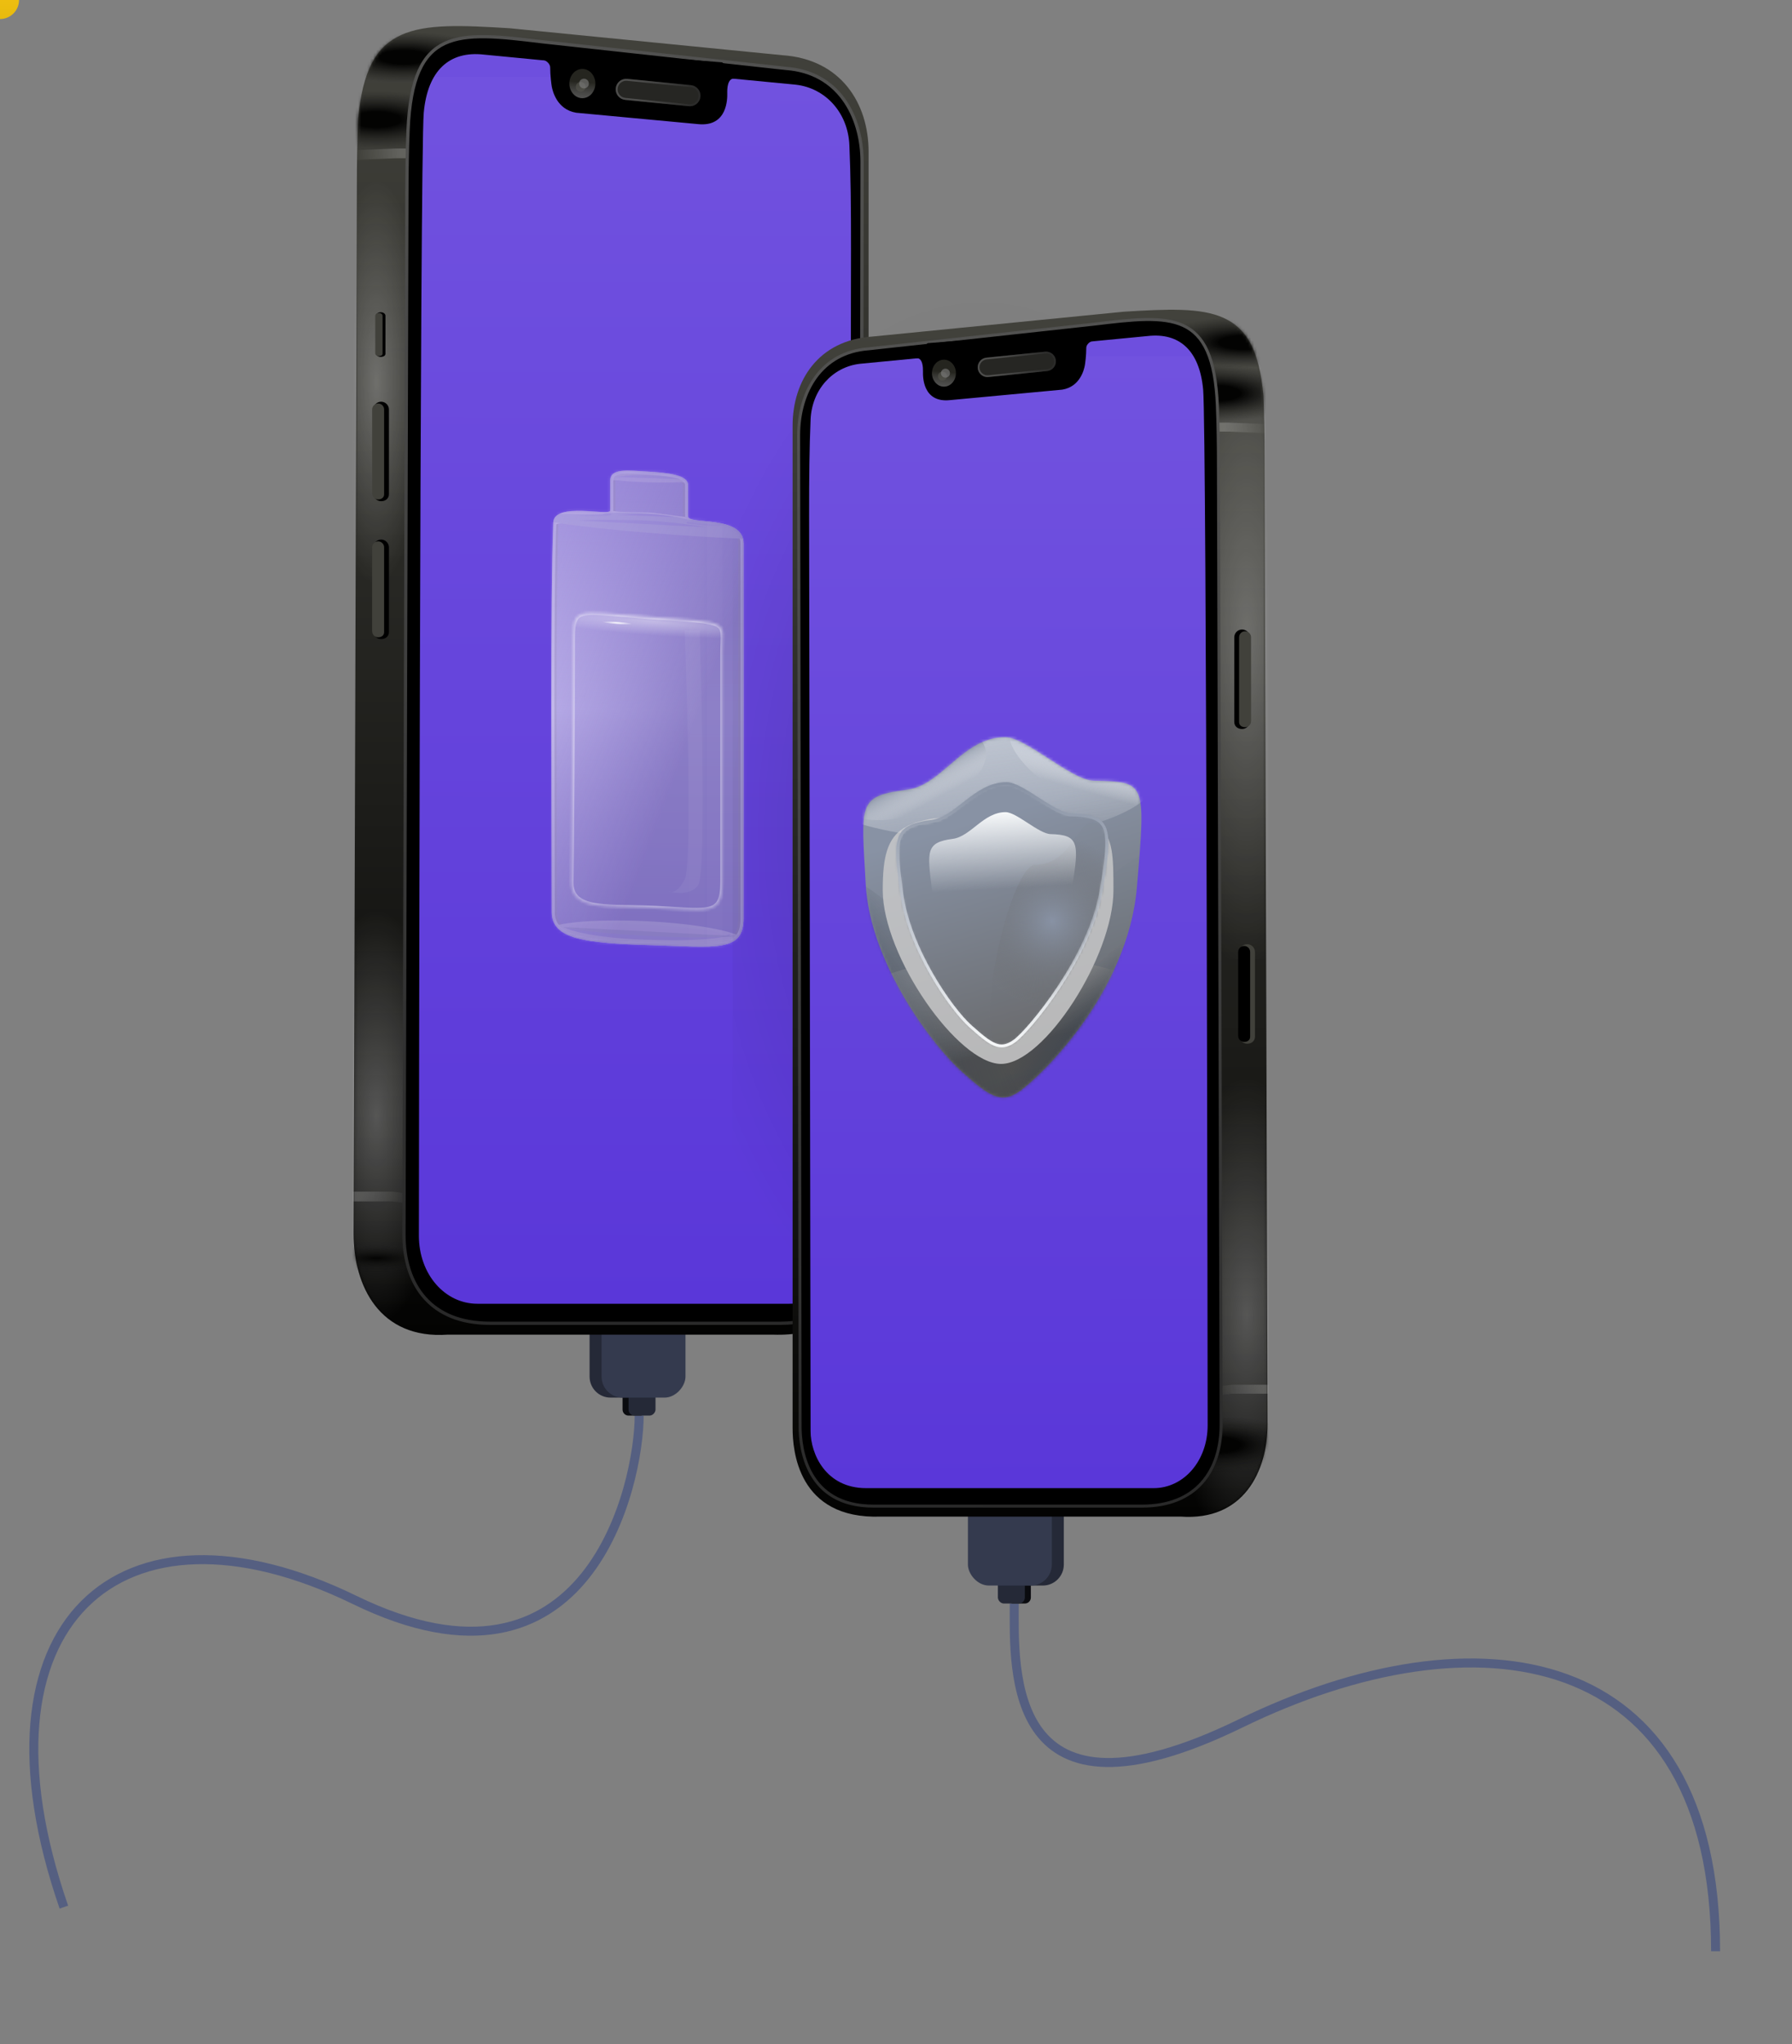 <svg id="eWQrxhjAE6Z1" xmlns="http://www.w3.org/2000/svg" xmlns:xlink="http://www.w3.org/1999/xlink" viewBox="0 0 598 682" shape-rendering="geometricPrecision" text-rendering="geometricPrecision"><rect x="0" y="0" width="598" height="682" fill="#808080" stroke="none"/><style><![CDATA[#eWQrxhjAE6Z6_to {animation: eWQrxhjAE6Z6_to__to 9000ms linear infinite normal forwards}@keyframes eWQrxhjAE6Z6_to__to { 0% {offset-distance: 0%} 7% {offset-distance: 12.65%} 33.444% {offset-distance: 60.146%} 52% {offset-distance: 93.559%} 55.556% {offset-distance: 100%} 100% {offset-distance: 100%}} #eWQrxhjAE6Z77 {animation: eWQrxhjAE6Z77_c_o 9000ms linear infinite normal forwards}@keyframes eWQrxhjAE6Z77_c_o { 0% {opacity: 1} 11.111% {opacity: 1} 27.778% {opacity: 0} 100% {opacity: 0}} #eWQrxhjAE6Z78 {animation: eWQrxhjAE6Z78_c_o 9000ms linear infinite normal forwards}@keyframes eWQrxhjAE6Z78_c_o { 0% {opacity: 1} 16.667% {opacity: 0} 100% {opacity: 0}} #eWQrxhjAE6Z80 {animation: eWQrxhjAE6Z80__m 9000ms linear infinite normal forwards}@keyframes eWQrxhjAE6Z80__m { 0% {d: path('M-1.334,64.43L58.466,64.43L59.8,68.2L0,68.2L-1.334,64.43Z')} 55.556% {d: path('M-1.334,-11.486L58.466,-11.486L59.8,68.2L0,68.2L-1.334,-11.486Z')} 100% {d: path('M-1.334,-11.486L58.466,-11.486L59.8,68.2L0,68.2L-1.334,-11.486Z')}} #eWQrxhjAE6Z81 {animation: eWQrxhjAE6Z81__m 9000ms linear infinite normal forwards}@keyframes eWQrxhjAE6Z81__m { 0% {d: path('M-1.334,64.43L58.466,64.43L59.8,68.2L0,68.2L-1.334,64.43Z')} 55.556% {d: path('M-1.334,-11.486L58.466,-11.486L59.8,68.2L0,68.2L-1.334,-11.486Z')} 100% {d: path('M-1.334,-11.486L58.466,-11.486L59.8,68.2L0,68.2L-1.334,-11.486Z')}} #eWQrxhjAE6Z106_to {animation: eWQrxhjAE6Z106_to__to 9000ms linear infinite normal forwards}@keyframes eWQrxhjAE6Z106_to__to { 0% {offset-distance: 0%} 44.444% {offset-distance: 0%} 49.222% {offset-distance: 8.612%} 79.889% {offset-distance: 63.77%} 95.778% {offset-distance: 92.422%} 100% {offset-distance: 100%}} #eWQrxhjAE6Z142-fill-0 {animation: eWQrxhjAE6Z142-fill-0__c 9000ms linear infinite normal forwards}@keyframes eWQrxhjAE6Z142-fill-0__c { 0% {stop-color: #8892a4} 44.444% {stop-color: #8892a4} 100% {stop-color: #fbc75b}} #eWQrxhjAE6Z142-fill-1 {animation: eWQrxhjAE6Z142-fill-1__c 9000ms linear infinite normal forwards}@keyframes eWQrxhjAE6Z142-fill-1__c { 0% {stop-color: #646464} 44.444% {stop-color: #646464} 100% {stop-color: #d8801a}} #eWQrxhjAE6Z146-fill-0 {animation: eWQrxhjAE6Z146-fill-0__c 9000ms linear infinite normal forwards}@keyframes eWQrxhjAE6Z146-fill-0__c { 0% {stop-color: #494949} 44.444% {stop-color: #494949} 100% {stop-color: #e58e23}} #eWQrxhjAE6Z146-fill-1 {animation: eWQrxhjAE6Z146-fill-1__c 9000ms linear infinite normal forwards}@keyframes eWQrxhjAE6Z146-fill-1__c { 0% {stop-color: rgba(255,255,255,0)} 44.444% {stop-color: rgba(255,255,255,0)} 100% {stop-color: rgba(255,255,255,0)}} #eWQrxhjAE6Z147-fill-0 {animation: eWQrxhjAE6Z147-fill-0__c 9000ms linear infinite normal forwards}@keyframes eWQrxhjAE6Z147-fill-0__c { 0% {stop-color: #2c3847} 44.444% {stop-color: #2c3847} 100% {stop-color: #c16415}} #eWQrxhjAE6Z147-fill-1 {animation: eWQrxhjAE6Z147-fill-1__c 9000ms linear infinite normal forwards}@keyframes eWQrxhjAE6Z147-fill-1__c { 0% {stop-color: rgba(44,56,71,0.03)} 44.444% {stop-color: rgba(44,56,71,0.03)} 100% {stop-color: rgba(199,110,26,0.03)}} #eWQrxhjAE6Z148-fill-0 {animation: eWQrxhjAE6Z148-fill-0__c 9000ms linear infinite normal forwards}@keyframes eWQrxhjAE6Z148-fill-0__c { 0% {stop-color: #2c3847} 44.444% {stop-color: #2c3847} 100% {stop-color: #cf803d}} #eWQrxhjAE6Z148-fill-1 {animation: eWQrxhjAE6Z148-fill-1__c 9000ms linear infinite normal forwards}@keyframes eWQrxhjAE6Z148-fill-1__c { 0% {stop-color: rgba(44,56,71,0.03)} 44.444% {stop-color: rgba(44,56,71,0.03)} 100% {stop-color: rgba(199,110,26,0.03)}} #eWQrxhjAE6Z149 {animation: eWQrxhjAE6Z149_f_p 9000ms linear infinite normal forwards}@keyframes eWQrxhjAE6Z149_f_p { 0% {fill: #ccc} 44.444% {fill: #ccc} 100% {fill: #fcc23a}} #eWQrxhjAE6Z151-fill-0 {animation: eWQrxhjAE6Z151-fill-0__c 9000ms linear infinite normal forwards}@keyframes eWQrxhjAE6Z151-fill-0__c { 0% {stop-color: #d2d8e3} 44.444% {stop-color: #d2d8e3} 100% {stop-color: #ffffd8}} #eWQrxhjAE6Z151-fill-1 {animation: eWQrxhjAE6Z151-fill-1__c 9000ms linear infinite normal forwards}@keyframes eWQrxhjAE6Z151-fill-1__c { 0% {stop-color: rgba(255,255,255,0)} 44.444% {stop-color: rgba(255,255,255,0)} 100% {stop-color: rgba(255,255,255,0)}} #eWQrxhjAE6Z152-fill-0 {animation: eWQrxhjAE6Z152-fill-0__c 9000ms linear infinite normal forwards}@keyframes eWQrxhjAE6Z152-fill-0__c { 0% {stop-color: #8892a4} 44.444% {stop-color: #8892a4} 100% {stop-color: #fff9ab}} #eWQrxhjAE6Z152-fill-1 {animation: eWQrxhjAE6Z152-fill-1__c 9000ms linear infinite normal forwards}@keyframes eWQrxhjAE6Z152-fill-1__c { 0% {stop-color: rgba(255,255,255,0)} 44.444% {stop-color: rgba(255,255,255,0)} 100% {stop-color: rgba(255,255,255,0)}} #eWQrxhjAE6Z153-fill-0 {animation: eWQrxhjAE6Z153-fill-0__c 9000ms linear infinite normal forwards}@keyframes eWQrxhjAE6Z153-fill-0__c { 0% {stop-color: #d2d8e3} 44.444% {stop-color: #d2d8e3} 100% {stop-color: #fdeeaa}} #eWQrxhjAE6Z153-fill-1 {animation: eWQrxhjAE6Z153-fill-1__c 9000ms linear infinite normal forwards}@keyframes eWQrxhjAE6Z153-fill-1__c { 0% {stop-color: rgba(255,255,255,0)} 44.444% {stop-color: rgba(255,255,255,0)} 100% {stop-color: rgba(255,255,255,0)}} #eWQrxhjAE6Z156-stroke-0 {animation: eWQrxhjAE6Z156-stroke-0__c 9000ms linear infinite normal forwards}@keyframes eWQrxhjAE6Z156-stroke-0__c { 0% {stop-color: #8892a4} 44.444% {stop-color: #8892a4} 100% {stop-color: #f7be4f}} #eWQrxhjAE6Z156-stroke-1 {animation: eWQrxhjAE6Z156-stroke-1__c 9000ms linear infinite normal forwards}@keyframes eWQrxhjAE6Z156-stroke-1__c { 0% {stop-color: #f6f8f9} 44.444% {stop-color: #f6f8f9} 100% {stop-color: #f8cc5d}} #eWQrxhjAE6Z159-fill {animation: eWQrxhjAE6Z159-fill__t 9000ms linear infinite normal forwards}@keyframes eWQrxhjAE6Z159-fill__t { 0% {transform: matrix(-20.007,53.677,-53.677,-20.007,351,307.343)} 44.444% {transform: matrix(-20.007,53.677,-53.677,-20.007,351,307.343)} 100% {transform: matrix(-18.708,50.191,-50.191,-18.708,351,307.343)}} #eWQrxhjAE6Z159-fill-0 {animation: eWQrxhjAE6Z159-fill-0__c 9000ms linear infinite normal forwards}@keyframes eWQrxhjAE6Z159-fill-0__c { 0% {stop-color: #8892a4} 44.444% {stop-color: #8892a4} 100% {stop-color: #efa42c}} #eWQrxhjAE6Z159-fill-1 {animation: eWQrxhjAE6Z159-fill-1__c 9000ms linear infinite normal forwards}@keyframes eWQrxhjAE6Z159-fill-1__c { 0% {stop-color: rgba(103,103,103,0.03)} 44.444% {stop-color: rgba(103,103,103,0.03)} 100% {stop-color: rgba(239,164,44,0.03)}} #eWQrxhjAE6Z160-fill-0 {animation: eWQrxhjAE6Z160-fill-0__c 9000ms linear infinite normal forwards}@keyframes eWQrxhjAE6Z160-fill-0__c { 0% {stop-color: #f6f8f9} 44.444% {stop-color: #f6f8f9} 100% {stop-color: #ffe385}} #eWQrxhjAE6Z160-fill-1 {animation: eWQrxhjAE6Z160-fill-1__c 9000ms linear infinite normal forwards}@keyframes eWQrxhjAE6Z160-fill-1__c { 0% {stop-color: rgba(246,248,249,0)} 44.444% {stop-color: rgba(246,248,249,0)} 100% {stop-color: rgba(255,227,127,0.01)}}]]></style><defs><linearGradient id="eWQrxhjAE6Z12-fill" x1="203.927" y1="8.703" x2="203.927" y2="445.392" spreadMethod="pad" gradientUnits="userSpaceOnUse" gradientTransform="translate(0 0)"><stop id="eWQrxhjAE6Z12-fill-0" offset="0%" stop-color="#42423c"/><stop id="eWQrxhjAE6Z12-fill-1" offset="100%" stop-color="#030302"/></linearGradient><radialGradient id="eWQrxhjAE6Z16-fill" cx="0" cy="0" r="0.536" spreadMethod="pad" gradientUnits="userSpaceOnUse" gradientTransform="matrix(0 128.483 -43.912 0 29.275 85.656)"><stop id="eWQrxhjAE6Z16-fill-0" offset="0%" stop-color="#fff"/><stop id="eWQrxhjAE6Z16-fill-1" offset="100%" stop-color="rgba(255,255,255,0)"/></radialGradient><linearGradient id="eWQrxhjAE6Z18-fill" x1="117.869" y1="399.75" x2="135.944" y2="401.186" spreadMethod="pad" gradientUnits="userSpaceOnUse" gradientTransform="translate(0 0)"><stop id="eWQrxhjAE6Z18-fill-0" offset="0%" stop-color="#fff"/><stop id="eWQrxhjAE6Z18-fill-1" offset="100%" stop-color="rgba(255,255,255,0.06)"/></linearGradient><linearGradient id="eWQrxhjAE6Z20-fill" x1="133.722" y1="51.707" x2="118" y2="52.791" spreadMethod="pad" gradientUnits="userSpaceOnUse" gradientTransform="translate(0 0)"><stop id="eWQrxhjAE6Z20-fill-0" offset="0%" stop-color="#fff"/><stop id="eWQrxhjAE6Z20-fill-1" offset="100%" stop-color="rgba(255,255,255,0.06)"/></linearGradient><radialGradient id="eWQrxhjAE6Z21-fill" cx="0" cy="0" r="0.387" spreadMethod="pad" gradientUnits="userSpaceOnUse" gradientTransform="matrix(0 174.022 -43.912 0 29.275 116.014)"><stop id="eWQrxhjAE6Z21-fill-0" offset="0%" stop-color="#fff"/><stop id="eWQrxhjAE6Z21-fill-1" offset="100%" stop-color="rgba(255,255,255,0)"/></radialGradient><radialGradient id="eWQrxhjAE6Z22-fill" cx="0" cy="0" r="0.514" spreadMethod="pad" gradientUnits="objectBoundingBox" gradientTransform="translate(0.5 0.5)"><stop id="eWQrxhjAE6Z22-fill-0" offset="27%" stop-color="#030302"/><stop id="eWQrxhjAE6Z22-fill-1" offset="100%" stop-color="rgba(28,28,27,0)"/></radialGradient><radialGradient id="eWQrxhjAE6Z23-fill" cx="0" cy="0" r="0.514" spreadMethod="pad" gradientUnits="objectBoundingBox" gradientTransform="translate(0.5 0.5)"><stop id="eWQrxhjAE6Z23-fill-0" offset="27%" stop-color="#030302"/><stop id="eWQrxhjAE6Z23-fill-1" offset="100%" stop-color="rgba(28,28,27,0)"/></radialGradient><radialGradient id="eWQrxhjAE6Z24-fill" cx="0" cy="0" r="0.389" spreadMethod="pad" gradientUnits="objectBoundingBox" gradientTransform="translate(0.5 0.5)"><stop id="eWQrxhjAE6Z24-fill-0" offset="0%" stop-color="#030302"/><stop id="eWQrxhjAE6Z24-fill-1" offset="100%" stop-color="rgba(28,28,27,0)"/></radialGradient><linearGradient id="eWQrxhjAE6Z26-fill" x1="203.927" y1="8.703" x2="203.927" y2="445.392" spreadMethod="pad" gradientUnits="userSpaceOnUse" gradientTransform="translate(0 0)"><stop id="eWQrxhjAE6Z26-fill-0" offset="0%" stop-color="#42423c"/><stop id="eWQrxhjAE6Z26-fill-1" offset="100%" stop-color="#030302"/></linearGradient><linearGradient id="eWQrxhjAE6Z27-stroke" x1="212.33" y1="47.912" x2="174.923" y2="442.036" spreadMethod="pad" gradientUnits="userSpaceOnUse" gradientTransform="translate(0 0)"><stop id="eWQrxhjAE6Z27-stroke-0" offset="0%" stop-color="#515150"/><stop id="eWQrxhjAE6Z27-stroke-1" offset="100%" stop-color="#292929"/></linearGradient><linearGradient id="eWQrxhjAE6Z28-fill" x1="212.33" y1="25.685" x2="211.787" y2="434.988" spreadMethod="pad" gradientUnits="userSpaceOnUse" gradientTransform="translate(0 0)"><stop id="eWQrxhjAE6Z28-fill-0" offset="0%" stop-color="#6e4fde"/><stop id="eWQrxhjAE6Z28-fill-1" offset="0.01%" stop-color="#7152df"/><stop id="eWQrxhjAE6Z28-fill-2" offset="100%" stop-color="#5a37d9"/></linearGradient><linearGradient id="eWQrxhjAE6Z32-stroke" x1="213.148" y1="28.739" x2="231.64" y2="31.273" spreadMethod="pad" gradientUnits="userSpaceOnUse" gradientTransform="translate(0 0)"><stop id="eWQrxhjAE6Z32-stroke-0" offset="0%" stop-color="#686868"/><stop id="eWQrxhjAE6Z32-stroke-1" offset="100%" stop-color="#2f2f2f"/></linearGradient><linearGradient id="eWQrxhjAE6Z34-fill" x1="0" y1="-0.542" x2="-0.542" y2="5.963" spreadMethod="pad" gradientUnits="userSpaceOnUse" gradientTransform="translate(0 0)"><stop id="eWQrxhjAE6Z34-fill-0" offset="0%" stop-color="#25251f"/><stop id="eWQrxhjAE6Z34-fill-1" offset="100%" stop-color="rgba(123,123,123,0.71)"/></linearGradient><linearGradient id="eWQrxhjAE6Z49-fill" x1="216" y1="149.835" x2="214" y2="323.835" spreadMethod="pad" gradientUnits="userSpaceOnUse" gradientTransform="translate(0 0)"><stop id="eWQrxhjAE6Z49-fill-0" offset="0%" stop-color="rgba(197,193,216,0.6)"/><stop id="eWQrxhjAE6Z49-fill-1" offset="49.988%" stop-color="#e3ddfc"/><stop id="eWQrxhjAE6Z49-fill-2" offset="100%" stop-color="rgba(197,193,216,0.6)"/></linearGradient><linearGradient id="eWQrxhjAE6Z50-fill" x1="165" y1="194" x2="239.5" y2="221.5" spreadMethod="pad" gradientUnits="userSpaceOnUse" gradientTransform="translate(0 0)"><stop id="eWQrxhjAE6Z50-fill-0" offset="0%" stop-color="rgba(153,134,225,0.41)"/><stop id="eWQrxhjAE6Z50-fill-1" offset="100%" stop-color="#7666b9"/></linearGradient><linearGradient id="eWQrxhjAE6Z66-fill" x1="202.008" y1="171.669" x2="189.53" y2="172.839" spreadMethod="pad" gradientUnits="userSpaceOnUse" gradientTransform="translate(0 0)"><stop id="eWQrxhjAE6Z66-fill-0" offset="0%" stop-color="#9a8bdd"/><stop id="eWQrxhjAE6Z66-fill-1" offset="100%" stop-color="rgba(154,139,221,0)"/></linearGradient><linearGradient id="eWQrxhjAE6Z67-fill" x1="231.045" y1="174.514" x2="243.419" y2="176.505" spreadMethod="pad" gradientUnits="userSpaceOnUse" gradientTransform="translate(0 0)"><stop id="eWQrxhjAE6Z67-fill-0" offset="0%" stop-color="#9a8bdd"/><stop id="eWQrxhjAE6Z67-fill-1" offset="100%" stop-color="rgba(154,139,221,0)"/></linearGradient><linearGradient id="eWQrxhjAE6Z76-fill" x1="0.52" y1="-0.021" x2="0.52" y2="0.98" spreadMethod="pad" gradientUnits="objectBoundingBox" gradientTransform="translate(0 0)"><stop id="eWQrxhjAE6Z76-fill-0" offset="0%" stop-color="#8cffa8"/><stop id="eWQrxhjAE6Z76-fill-1" offset="100%" stop-color="#2e7640"/></linearGradient><linearGradient id="eWQrxhjAE6Z77-fill" x1="0.52" y1="-0.021" x2="0.52" y2="0.98" spreadMethod="pad" gradientUnits="objectBoundingBox" gradientTransform="translate(0 0)"><stop id="eWQrxhjAE6Z77-fill-0" offset="0%" stop-color="#fdd772"/><stop id="eWQrxhjAE6Z77-fill-1" offset="100%" stop-color="#e1932b"/></linearGradient><linearGradient id="eWQrxhjAE6Z78-fill" x1="0.52" y1="-0.021" x2="0.52" y2="0.98" spreadMethod="pad" gradientUnits="objectBoundingBox" gradientTransform="translate(0 0)"><stop id="eWQrxhjAE6Z78-fill-0" offset="0%" stop-color="#ff8c8c"/><stop id="eWQrxhjAE6Z78-fill-1" offset="100%" stop-color="#762e2e"/></linearGradient><linearGradient id="eWQrxhjAE6Z80-fill" x1="0.522" y1="-0.001" x2="0.522" y2="0.997" spreadMethod="pad" gradientUnits="objectBoundingBox" gradientTransform="translate(0 0)"><stop id="eWQrxhjAE6Z80-fill-0" offset="0%" stop-color="#26d55c"/><stop id="eWQrxhjAE6Z80-fill-1" offset="100%" stop-color="#2e7640"/></linearGradient><radialGradient id="eWQrxhjAE6Z81-fill" cx="0" cy="0" r="1.178" spreadMethod="pad" gradientUnits="objectBoundingBox" gradientTransform="matrix(0.957 0.29 -0.764 2.523 0.539 -4.873)"><stop id="eWQrxhjAE6Z81-fill-0" offset="0%" stop-color="rgba(40,201,89,0)"/><stop id="eWQrxhjAE6Z81-fill-1" offset="100%" stop-color="#2e7f43"/></radialGradient><radialGradient id="eWQrxhjAE6Z85-stroke" cx="0" cy="0" r="0.5" spreadMethod="pad" gradientUnits="objectBoundingBox" gradientTransform="translate(0.5 0.5)"><stop id="eWQrxhjAE6Z85-stroke-0" offset="0%" stop-color="#fff"/><stop id="eWQrxhjAE6Z85-stroke-1" offset="100%" stop-color="rgba(255,255,255,0.46)"/></radialGradient><radialGradient id="eWQrxhjAE6Z86-fill" cx="0" cy="0" r="0.491" spreadMethod="pad" gradientUnits="objectBoundingBox" gradientTransform="translate(0.5 0.5)"><stop id="eWQrxhjAE6Z86-fill-0" offset="0%" stop-color="#fff"/><stop id="eWQrxhjAE6Z86-fill-1" offset="100%" stop-color="rgba(255,255,255,0)"/></radialGradient><radialGradient id="eWQrxhjAE6Z87-fill" cx="0" cy="0" r="0.5" spreadMethod="pad" gradientUnits="objectBoundingBox" gradientTransform="translate(0.5 0.5)"><stop id="eWQrxhjAE6Z87-fill-0" offset="0%" stop-color="#fff"/><stop id="eWQrxhjAE6Z87-fill-1" offset="100%" stop-color="rgba(255,255,255,0)"/></radialGradient><linearGradient id="eWQrxhjAE6Z90-fill" x1="215.94" y1="204.443" x2="215.94" y2="303.658" spreadMethod="pad" gradientUnits="userSpaceOnUse" gradientTransform="translate(0 0)"><stop id="eWQrxhjAE6Z90-fill-0" offset="0%" stop-color="#26d55c"/><stop id="eWQrxhjAE6Z90-fill-1" offset="100%" stop-color="#2e7640"/></linearGradient><radialGradient id="eWQrxhjAE6Z101-fill" cx="0" cy="0" r="177.659" spreadMethod="pad" gradientUnits="userSpaceOnUse" gradientTransform="matrix(-0.01 1 -0.581 -0.006 328.561 279.643)"><stop id="eWQrxhjAE6Z101-fill-0" offset="0%" stop-color="#362a65"/><stop id="eWQrxhjAE6Z101-fill-1" offset="46%" stop-color="#030302"/><stop id="eWQrxhjAE6Z101-fill-2" offset="100%" stop-color="rgba(3,3,2,0)"/></radialGradient><linearGradient id="eWQrxhjAE6Z106-fill" x1="0" y1="-18" x2="0" y2="18" spreadMethod="pad" gradientUnits="userSpaceOnUse" gradientTransform="translate(0 0)"><stop id="eWQrxhjAE6Z106-fill-0" offset="0%" stop-color="#f2c314"/><stop id="eWQrxhjAE6Z106-fill-1" offset="100%" stop-color="#e8ba0d"/></linearGradient><linearGradient id="eWQrxhjAE6Z112-fill" x1="343.75" y1="103.337" x2="343.75" y2="506.095" spreadMethod="pad" gradientUnits="userSpaceOnUse" gradientTransform="translate(0 0)"><stop id="eWQrxhjAE6Z112-fill-0" offset="0%" stop-color="#42423c"/><stop id="eWQrxhjAE6Z112-fill-1" offset="100%" stop-color="#030302"/></linearGradient><radialGradient id="eWQrxhjAE6Z115-fill" cx="0" cy="0" r="0.689" spreadMethod="pad" gradientUnits="userSpaceOnUse" gradientTransform="matrix(0 160.5 -40.5 0 27 107)"><stop id="eWQrxhjAE6Z115-fill-0" offset="0%" stop-color="#fff"/><stop id="eWQrxhjAE6Z115-fill-1" offset="100%" stop-color="rgba(255,255,255,0)"/></radialGradient><radialGradient id="eWQrxhjAE6Z116-fill" cx="0" cy="0" r="0.668" spreadMethod="pad" gradientUnits="userSpaceOnUse" gradientTransform="matrix(0 118.5 -40.5 0 27 79)"><stop id="eWQrxhjAE6Z116-fill-0" offset="0%" stop-color="#fff"/><stop id="eWQrxhjAE6Z116-fill-1" offset="100%" stop-color="rgba(255,255,255,0)"/></radialGradient><linearGradient id="eWQrxhjAE6Z118-fill" x1="423.121" y1="464" x2="406.45" y2="465.324" spreadMethod="pad" gradientUnits="userSpaceOnUse" gradientTransform="translate(0 0)"><stop id="eWQrxhjAE6Z118-fill-0" offset="0%" stop-color="#fff"/><stop id="eWQrxhjAE6Z118-fill-1" offset="100%" stop-color="rgba(255,255,255,0.06)"/></linearGradient><linearGradient id="eWQrxhjAE6Z120-fill" x1="408.5" y1="143" x2="423" y2="144" spreadMethod="pad" gradientUnits="userSpaceOnUse" gradientTransform="translate(0 0)"><stop id="eWQrxhjAE6Z120-fill-0" offset="0%" stop-color="#fff"/><stop id="eWQrxhjAE6Z120-fill-1" offset="100%" stop-color="rgba(255,255,255,0.06)"/></linearGradient><radialGradient id="eWQrxhjAE6Z121-fill" cx="0" cy="0" r="0.514" spreadMethod="pad" gradientUnits="objectBoundingBox" gradientTransform="translate(0.5 0.5)"><stop id="eWQrxhjAE6Z121-fill-0" offset="27%" stop-color="#030302"/><stop id="eWQrxhjAE6Z121-fill-1" offset="100%" stop-color="rgba(28,28,27,0)"/></radialGradient><radialGradient id="eWQrxhjAE6Z122-fill" cx="0" cy="0" r="0.514" spreadMethod="pad" gradientUnits="objectBoundingBox" gradientTransform="translate(0.5 0.5)"><stop id="eWQrxhjAE6Z122-fill-0" offset="27%" stop-color="#030302"/><stop id="eWQrxhjAE6Z122-fill-1" offset="100%" stop-color="rgba(28,28,27,0)"/></radialGradient><radialGradient id="eWQrxhjAE6Z123-fill" cx="0" cy="0" r="0.514" spreadMethod="pad" gradientUnits="objectBoundingBox" gradientTransform="translate(0.5 0.5)"><stop id="eWQrxhjAE6Z123-fill-0" offset="27%" stop-color="#030302"/><stop id="eWQrxhjAE6Z123-fill-1" offset="100%" stop-color="rgba(28,28,27,0)"/></radialGradient><linearGradient id="eWQrxhjAE6Z125-fill" x1="343.75" y1="103.337" x2="343.75" y2="506.095" spreadMethod="pad" gradientUnits="userSpaceOnUse" gradientTransform="translate(0 0)"><stop id="eWQrxhjAE6Z125-fill-0" offset="0%" stop-color="#42423c"/><stop id="eWQrxhjAE6Z125-fill-1" offset="100%" stop-color="#030302"/></linearGradient><linearGradient id="eWQrxhjAE6Z126-stroke" x1="336" y1="139.5" x2="370.5" y2="503" spreadMethod="pad" gradientUnits="userSpaceOnUse" gradientTransform="translate(0 0)"><stop id="eWQrxhjAE6Z126-stroke-0" offset="0%" stop-color="#515150"/><stop id="eWQrxhjAE6Z126-stroke-1" offset="100%" stop-color="#292929"/></linearGradient><linearGradient id="eWQrxhjAE6Z127-fill" x1="336" y1="119" x2="336.5" y2="496.5" spreadMethod="pad" gradientUnits="userSpaceOnUse" gradientTransform="translate(0 0)"><stop id="eWQrxhjAE6Z127-fill-0" offset="0%" stop-color="#6e4fde"/><stop id="eWQrxhjAE6Z127-fill-1" offset="0.01%" stop-color="#7152df"/><stop id="eWQrxhjAE6Z127-fill-2" offset="100%" stop-color="#5a37d9"/></linearGradient><linearGradient id="eWQrxhjAE6Z131-stroke" x1="333.082" y1="120.817" x2="350.262" y2="119.717" spreadMethod="pad" gradientUnits="userSpaceOnUse" gradientTransform="translate(0 0)"><stop id="eWQrxhjAE6Z131-stroke-0" offset="0%" stop-color="#686868"/><stop id="eWQrxhjAE6Z131-stroke-1" offset="100%" stop-color="#2f2f2f"/></linearGradient><linearGradient id="eWQrxhjAE6Z132-fill" x1="0" y1="-0.5" x2="-0.5" y2="5.5" spreadMethod="pad" gradientUnits="userSpaceOnUse" gradientTransform="translate(0 0)"><stop id="eWQrxhjAE6Z132-fill-0" offset="0%" stop-color="#25251f"/><stop id="eWQrxhjAE6Z132-fill-1" offset="100%" stop-color="rgba(123,123,123,0.71)"/></linearGradient><linearGradient id="eWQrxhjAE6Z142-fill" x1="0" y1="0" x2="1" y2="0" spreadMethod="pad" gradientUnits="userSpaceOnUse" gradientTransform="matrix(25.415 87.666 -87.666 25.415 309 278.5)"><stop id="eWQrxhjAE6Z142-fill-0" offset="0%" stop-color="#8892a4"/><stop id="eWQrxhjAE6Z142-fill-1" offset="100%" stop-color="#646464"/></linearGradient><linearGradient id="eWQrxhjAE6Z146-fill" x1="0" y1="0" x2="1" y2="0" spreadMethod="pad" gradientUnits="userSpaceOnUse" gradientTransform="matrix(-14.458 -53.011 53.011 -14.458 0 5.5)"><stop id="eWQrxhjAE6Z146-fill-0" offset="0%" stop-color="#494949"/><stop id="eWQrxhjAE6Z146-fill-1" offset="100%" stop-color="rgba(255,255,255,0)"/></linearGradient><radialGradient id="eWQrxhjAE6Z147-fill" cx="0" cy="0" r="0.5" spreadMethod="pad" gradientUnits="userSpaceOnUse" gradientTransform="matrix(7.942 -41.146 115.951 22.382 -0.72 21.579)"><stop id="eWQrxhjAE6Z147-fill-0" offset="0%" stop-color="#2c3847"/><stop id="eWQrxhjAE6Z147-fill-1" offset="100%" stop-color="rgba(44,56,71,0.03)"/></radialGradient><radialGradient id="eWQrxhjAE6Z148-fill" cx="0" cy="0" r="0.5" spreadMethod="pad" gradientUnits="userSpaceOnUse" gradientTransform="matrix(18.523 -83.691 235.844 52.198 54.245 34.579)"><stop id="eWQrxhjAE6Z148-fill-0" offset="0%" stop-color="#2c3847"/><stop id="eWQrxhjAE6Z148-fill-1" offset="100%" stop-color="rgba(44,56,71,0.03)"/></radialGradient><linearGradient id="eWQrxhjAE6Z151-fill" x1="0" y1="0" x2="1" y2="0" spreadMethod="pad" gradientUnits="userSpaceOnUse" gradientTransform="matrix(7.802 53.884 -53.884 7.802 0 -22)"><stop id="eWQrxhjAE6Z151-fill-0" offset="0%" stop-color="#d2d8e3"/><stop id="eWQrxhjAE6Z151-fill-1" offset="100%" stop-color="rgba(255,255,255,0)"/></linearGradient><linearGradient id="eWQrxhjAE6Z152-fill" x1="0" y1="0" x2="1" y2="0" spreadMethod="pad" gradientUnits="userSpaceOnUse" gradientTransform="matrix(1.438 10.941 -10.941 1.438 0.632 -0.192)"><stop id="eWQrxhjAE6Z152-fill-0" offset="0%" stop-color="#8892a4"/><stop id="eWQrxhjAE6Z152-fill-1" offset="100%" stop-color="rgba(255,255,255,0)"/></linearGradient><linearGradient id="eWQrxhjAE6Z153-fill" x1="0" y1="0" x2="1" y2="0" spreadMethod="pad" gradientUnits="userSpaceOnUse" gradientTransform="matrix(2.229 9.849 -9.849 2.229 9.205 -1.929)"><stop id="eWQrxhjAE6Z153-fill-0" offset="0%" stop-color="#d2d8e3"/><stop id="eWQrxhjAE6Z153-fill-1" offset="100%" stop-color="rgba(255,255,255,0)"/></linearGradient><linearGradient id="eWQrxhjAE6Z155-fill" x1="309" y1="278.5" x2="334.415" y2="366.166" spreadMethod="pad" gradientUnits="userSpaceOnUse" gradientTransform="translate(0 0)"><stop id="eWQrxhjAE6Z155-fill-0" offset="0%" stop-color="#fbc75b"/><stop id="eWQrxhjAE6Z155-fill-1" offset="100%" stop-color="#d8801a"/></linearGradient><linearGradient id="eWQrxhjAE6Z156-stroke" x1="0" y1="0" x2="1" y2="0" spreadMethod="pad" gradientUnits="userSpaceOnUse" gradientTransform="matrix(0 87.503 -87.503 0 334.409 261.5)"><stop id="eWQrxhjAE6Z156-stroke-0" offset="0%" stop-color="#8892a4"/><stop id="eWQrxhjAE6Z156-stroke-1" offset="100%" stop-color="#f6f8f9"/></linearGradient><radialGradient id="eWQrxhjAE6Z159-fill" cx="0" cy="0" r="0.5" spreadMethod="pad" gradientUnits="userSpaceOnUse" gradientTransform="matrix(-20.007 53.677 -53.677 -20.007 351 307.343)"><stop id="eWQrxhjAE6Z159-fill-0" offset="0%" stop-color="#8892a4"/><stop id="eWQrxhjAE6Z159-fill-1" offset="100%" stop-color="rgba(103,103,103,0.03)"/></radialGradient><linearGradient id="eWQrxhjAE6Z160-fill" x1="0" y1="0" x2="1" y2="0" spreadMethod="pad" gradientUnits="userSpaceOnUse" gradientTransform="matrix(1.5 25.5 -25.5 1.5 334.5 271)"><stop id="eWQrxhjAE6Z160-fill-0" offset="0%" stop-color="#f6f8f9"/><stop id="eWQrxhjAE6Z160-fill-1" offset="100%" stop-color="rgba(246,248,249,0)"/></linearGradient></defs><g><g transform="matrix(-1 0 0 1 551.75-62.7)"><path d="M530.439,698.989c32.735-94.551-18.572-140.711-97-102.5s-94.984-38.95-94.984-61.489" fill="none" stroke="#555f81" stroke-width="3"/><g id="eWQrxhjAE6Z6_to" style="offset-path:path('M515.404,744.7C515.914,743.226,531.439,696.053,531.909,694.603C561.568,603.02,510.645,558.874,433.439,596.489C357.7,633.39,339.663,562.695,338.515,537.504C338.474,536.61,338.922,511.424,338.922,510.651');offset-rotate:0deg"><circle r="18" transform="scale(0.353,0.353) translate(0,0)" fill="#62b723"/></g><rect width="8" height="18" rx="2" ry="2" transform="translate(336 517)" fill="#0a0b0f"/><rect width="9" height="18" rx="2" ry="2" transform="translate(333 517)" fill="#252937"/><rect width="23" height="56" rx="7" ry="7" transform="translate(332 473)" fill="#252937"/><rect width="28" height="56" rx="7" ry="7" transform="translate(323 473)" fill="#343a4e"/></g><g><path d="M289.853,50.623c0-16.145-9.216-30.901-28.833-32.21L170.044,9.421C138.172,7.46,122.337,7.253,119.518,39.78c-.29,6.525-.434,14.068-.434,22.769L118,411.677c0,17.366,8.674,35.238,31.443,33.612h108.425c30.359,1.084,31.985-24.396,31.985-31.986v-362.68Z" fill="url(#eWQrxhjAE6Z12-fill)"/><g mask="url(#eWQrxhjAE6Z25)"><g transform="translate(0 0)"><g><rect width="58.549" height="171.311" rx="0" ry="0" transform="matrix(-1 0 0 1 154.864 286.989)" fill="url(#eWQrxhjAE6Z16-fill)" fill-opacity="0.3"/></g><g opacity="0.2"><path d="M135.348,398.124l-4.337-.542h-16.264v3.252h16.264l4.337.543v-3.253Z" fill="url(#eWQrxhjAE6Z18-fill)"/></g><g opacity="0.2"><path d="M118.542,50.081l13.553-.542h4.337v3.253h-4.337l-13.553.542v-3.253Z" fill="url(#eWQrxhjAE6Z20-fill)"/></g><rect width="58.549" height="232.029" rx="0" ry="0" transform="matrix(-1 0 0 1 154.864 11.59)" fill="url(#eWQrxhjAE6Z21-fill)" fill-opacity="0.3"/><rect width="58.549" height="11.927" rx="0" ry="0" transform="matrix(-1 0 0-1.386 164.081 27.337)" fill="url(#eWQrxhjAE6Z22-fill)"/><rect width="58.549" height="11.927" rx="0" ry="0" transform="matrix(-1 0 0-1.558 154.864 49.169)" fill="url(#eWQrxhjAE6Z23-fill)"/><rect width="58.549" height="11.927" rx="0" ry="0" transform="matrix(-1 0 0 1 154.864 413.845)" fill="url(#eWQrxhjAE6Z24-fill)"/></g><mask id="eWQrxhjAE6Z25" mask-type="alpha"><path d="M289.853,50.623c0-16.145-9.216-30.901-28.833-32.21L170.044,9.421C138.172,7.46,122.337,7.253,119.518,39.78c-.29,6.525-.434,14.068-.434,22.769L118,411.677c0,17.366,8.674,35.238,31.443,33.612h108.425c30.359,1.084,31.985-24.396,31.985-31.986v-362.68Z" fill="url(#eWQrxhjAE6Z26-fill)"/></mask></g><path d="M287.143,412.761v-.001l.542-358.557c0-7.91-2.043-15.444-6.221-21.146-4.167-5.689-10.48-9.586-19.108-10.223l-.01-.001-.009-.001-81.506-8.907-.007-.001c-7.055-.856-13.29-1.596-18.711-1.68-5.422-.084-9.971.488-13.67,2.216-7.321,3.419-11.573,11.503-12.278,29.023-.259,6.455-.388,13.92-.388,22.535v.002l-.971,345.868c0,.001,0,.001,0,.002c0,8.51,2.28,15.903,6.966,21.163c4.677,5.249,11.812,8.441,21.669,8.441h97.138c12.273,0,18.871-5.334,22.434-11.546c3.589-6.256,4.13-13.462,4.13-17.187Z" stroke="url(#eWQrxhjAE6Z27-stroke)" stroke-width="1.084"/><path d="M283.348,48.454c-.452-10.842-7.975-19.053-17.824-20.189L161.437,18.224c-11.588-1.336-18.844,5.293-20.126,19.388-1.281,14.091-1.626,374.404-1.626,374.607c0,.006,0,.003,0,.01.004,13.006,8.74,22.759,19.516,22.759h104.088c14.637,0,20.059-12.468,20.059-20.6s.542-316.601.542-331.238-.091-23.853-.542-34.696Z" transform="translate(.097 0)" fill="url(#eWQrxhjAE6Z28-fill)"/><path d="M240.969,20.799c4.584,3.473,7.044,5.864,4.43,5.428-2.754-.459-2.721,3.619-2.711,4.736c0,.055,0,.103,0,.143c0,.03.001.071.002.124.023,1.448.18,11.223-9.76,10.177l-40.659-3.795c-6.506-1.084-7.871-7.371-8.132-8.674-.137-.685-.542-3.795-.542-6.505c0-.983-1.222-2.711-3.795-2.711-1.388,0-.11-1.422,2.588-3.493l58.579,4.57Z"/><g><path d="M205.486,29.347c.253-1.879,1.949-3.22,3.835-3.032l21.254,2.111c1.982.197,3.405,1.998,3.14,3.971v0c-.253,1.879-1.949,3.22-3.836,3.032l-21.253-2.111c-1.982-.197-3.406-1.998-3.14-3.971v0Z" fill="#262623"/><path d="M209.289,26.639l21.254,2.111c1.798.179,3.09,1.813,2.849,3.604-.229,1.705-1.768,2.922-3.48,2.752l-21.254-2.111c-1.799-.179-3.091-1.813-2.85-3.604.23-1.705,1.769-2.922,3.481-2.752Z" fill="none" stroke="url(#eWQrxhjAE6Z32-stroke)" stroke-width="0.651" stroke-opacity="0.6"/></g><g><ellipse rx="4.337" ry="4.879" transform="translate(194.337 27.879)" fill="url(#eWQrxhjAE6Z34-fill)"/><circle r="1.626" transform="translate(193.795 28.963)" opacity="0.6" fill="#55554e"/><circle r="1.626" transform="translate(194.879 27.879)" opacity="0.6" fill="#818181"/></g><g transform="matrix(.608 0 0 0.449 125.225 103.991)"><path d="M5.3,31.281L5.3,3C5.3,1.73,4.27,0.7,3,0.7s-2.3,1.03-2.3,2.3v28c0,1.27,1.03,2.3,2.3,2.3.605,0,1.176-.168,1.602-.512.433-.349.698-.865.698-1.507Z" stroke="#000" stroke-width="0.6"/><path d="M0,3c0-1.105.895-2,2-2s2,.895,2,2v28.281C4,32.386,3.105,33,2,33s-2-.895-2-2L0,3Z" fill="#41413b"/></g><g transform="translate(124.187 133.623)"><path d="M5.3,31.281L5.3,3C5.3,1.73,4.27,0.7,3,0.7s-2.3,1.03-2.3,2.3v28c0,1.27,1.03,2.3,2.3,2.3.605,0,1.176-.168,1.602-.512.433-.349.698-.865.698-1.507Z" stroke="#000" stroke-width="0.6"/><path d="M0,3c0-1.105.895-2,2-2s2,.895,2,2v28.281C4,32.386,3.105,33,2,33s-2-.895-2-2L0,3Z" fill="#41413b"/></g><g transform="translate(124.187 179.623)"><path d="M5.3,31.281L5.3,3C5.3,1.73,4.27,0.7,3,0.7s-2.3,1.03-2.3,2.3v28c0,1.27,1.03,2.3,2.3,2.3.605,0,1.176-.168,1.602-.512.433-.349.698-.865.698-1.507Z" stroke="#000" stroke-width="0.6"/><path d="M0,3c0-1.105.895-2,2-2s2,.895,2,2v28.281C4,32.386,3.105,33,2,33s-2-.895-2-2L0,3Z" fill="#41413b"/></g></g><g><g><g><path d="M203.625,170.335c0-4,0-4.5,0-10c0-4.281,6.171-3.353,12.5-2.999c6.662.372,13.5,1.091,13.5,4.499v10.5c0,2.829,18.5-.625,18.5,9v124.999c0,11.501-9,9.648-31,9.001s-33-2-33-11c0-34-.5-105.5.5-130c.286-7,19-2,19-4Z" fill="url(#eWQrxhjAE6Z49-fill)"/><path d="M203.625,170.335c0-4,0-4.5,0-10c0-4.281,6.171-3.353,12.5-2.999c6.662.372,13.5,1.091,13.5,4.499v10.5c0,2.829,18.5-.625,18.5,9v124.999c0,11.501-9,9.648-31,9.001s-33-2-33-11c0-34-.5-105.5.5-130c.286-7,19-2,19-4Z" fill="url(#eWQrxhjAE6Z50-fill)" fill-opacity="0.8"/></g><g mask="url(#eWQrxhjAE6Z72)"><g><g transform="translate(0 0)"><path d="M203.625,170.335c0-4,0-4.5,0-10c0-4.281,6.171-3.353,12.5-2.999c6.662.372,13.5,1.091,13.5,4.499v10.5c0,2.829,18.5-.625,18.5,9v124.999c0,11.501-9,9.648-31,9.001s-33-2-33-11c0-34-.5-105.5.5-130c.286-7,19-2,19-4Z" fill="none" stroke="#9387a1" stroke-width="3.5"/><path d="M203.625,170.335c0-4,0-4.5,0-10c0-4.281,6.171-3.353,12.5-2.999c6.662.372,13.5,1.091,13.5,4.499v10.5c0,2.829,18.5-.625,18.5,9v124.999c0,11.501-9,9.648-31,9.001s-33-2-33-11c0-34-.5-105.5.5-130c.286-7,19-2,19-4Z" fill="none" stroke="#fff" stroke-width="2"/></g><g><ellipse rx="33.107" ry="5.069" transform="matrix(.999 0.048-.048 0.999 215.302 312.406)" fill="#fffbfb" fill-opacity="0.8"/><path d="M240.906,311.86c-.063,1.384-11.609,1.985-25.789,1.343-14.181-.642-25.625-2.284-25.563-3.668.063-1.384,8.766-1.842,22.946-1.2s28.468,2.142,28.406,3.525Z" fill="#dfd6eb" fill-opacity="0.8"/><path d="M188.513,309.588c-.133-.034-.223-.066-.267-.097-.07-.048-.126-.085-.167-.11-.101-.063-.109-.059,0,0c.079.042.221.113.434.207c4.204,1.067,51.325,3.598,54.233,2.403c3-1.232,1.109,2.616-28,1.5-17.513-.671-24.428-3.107-26.233-3.903Z" fill="#9a8bdd" fill-opacity="0.8"/><path d="M245.434,312.266c-2.533,0-54.532-2.916-57.032-2.916-2.501,0,9.147,1.939,27.999,2.916c20.876,1.082,31.566,0,29.033,0Z" fill="#acacc1"/></g><g transform="translate(0 0)"><path d="M248.603,180.645c-.117,1.355-.077-3.179-5.031-2.939-6.823.331-16.413-.452-28.27-1.109-10.274-.569-20.048-.976-26.73-1.899-6.629-.916-5.475,6.56-5.429,5.729C179,164,202,171,204.5,170.5c3,.5,9.335.352,12,.5c3.5.194,11,1.5,13,1.5c2,1,19.657,1.735,19.103,8.145Z" fill="#fffbfb"/><ellipse rx="47.69" ry="2.714" transform="matrix(.998 0.07-.07 0.998 226.296 175.807)" fill="#bebedd"/><ellipse rx="14.429" ry="1.521" transform="matrix(.998 0.07-.07 0.998 215.5 172.835)" fill="#bebedd"/><path d="M235.66,175.91l-43.106-2.26c8.442-.285,7.967-.229,19.166-.107c11.198.122,23.94,2.367,23.94,2.367Z" fill="#9a8bdd"/><path d="M204.019,171.642c.026.571-1.94.375-4.35.485-2.409.11-8.302.094-9.187-.152-.007-.158,6.752-.309,9.161-.419c2.41-.11,4.35-.485,4.376.086Z" fill="url(#eWQrxhjAE6Z66-fill)" fill-opacity="0.7"/><path d="M229.04,174.355c-.064.568,1.911.502,4.308.771s8.278.641,9.177.455c.018-.157-6.717-.754-9.113-1.023-2.397-.269-4.308-.771-4.372-.203Z" fill="url(#eWQrxhjAE6Z67-fill)" fill-opacity="0.7"/><path d="M225.069,172.51l-19.064-.716c3.846-.13,5.083-.512,10.188-.345c5.106.168,8.876,1.061,8.876,1.061Z" fill="#9a8bdd"/><g transform="translate(0 0)"><path d="M230.5,164c-.02.659-.713-3.068-3.123-3.118-3.076.149-6.871.176-10.974.05-4.137-.128-7.952-.392-11.026-.734-2.538,0-1,2.298-2.5,1.298-.5-6.5,3.429-4.866,13.649-4.551c10.219.316,14.174.555,13.974,7.055Z" fill="#fffbfb" fill-opacity="0.6"/><path d="M227.144,159.873l-22.139-.711C208,159,208.59,158.295,216,158.5s11.144,1.373,11.144,1.373Z" fill="#9a8bdd" fill-opacity="0.7"/></g></g></g><mask id="eWQrxhjAE6Z72" mask-type="alpha"><path d="M203.625,170.335c0-4,0-4.5,0-10c0-4.281,6.171-3.353,12.5-2.999c6.662.372,13.5,1.091,13.5,4.499v10.5c0,2.829,18.5-.625,18.5,9v124.999c0,11.501-9,9.648-31,9.001s-33-2-33-11c0-34-.5-105.5.5-130c.286-7,19-2,19-4Z" fill="#fff" fill-opacity="0.2"/></mask></g></g><g transform="translate(0 0)"><g mask="url(#eWQrxhjAE6Z79)"><path d="M215.625,302.835c20.5.789,25.5,3.5,25.5-8.5v-76.5c0-11,3.375-10.079-24-12s-26-4.5-26,12.5-.32,66.5-.5,76c-.179,9.5,12,8,25,8.5Z" transform="translate(0 0)" fill="url(#eWQrxhjAE6Z76-fill)" stroke-width="0"/><path id="eWQrxhjAE6Z77" d="M215.625,302.835c20.5.789,25.5,3.5,25.5-8.5v-76.5c0-11,3.375-10.079-24-12s-26-4.5-26,12.5-.32,66.5-.5,76c-.179,9.5,12,8,25,8.5Z" transform="translate(0 0)" fill="url(#eWQrxhjAE6Z77-fill)" stroke-width="0"/><path id="eWQrxhjAE6Z78" d="M215.625,302.835c20.5.789,25.5,3.5,25.5-8.5v-76.5c0-11,3.375-10.079-24-12s-26-4.5-26,12.5-.32,66.5-.5,76c-.179,9.5,12,8,25,8.5Z" transform="translate(0 0)" fill="url(#eWQrxhjAE6Z78-fill)" stroke-width="0"/><mask id="eWQrxhjAE6Z79" mask-type="alpha"><path id="eWQrxhjAE6Z80" d="M-1.334,64.43h59.8L59.8,68.2h-59.8l-1.334-3.77Z" transform="matrix(1.013 0.029-.041 1.401 188.102 214.586)" fill="url(#eWQrxhjAE6Z80-fill)" stroke-width="0"/><path id="eWQrxhjAE6Z81" d="M-1.334,64.43h59.8L59.8,68.2h-59.8l-1.334-3.77Z" transform="matrix(1.013 0.029-.041 1.401 188.102 214.586)" fill="url(#eWQrxhjAE6Z81-fill)" stroke-width="0"/></mask></g></g><g><g mask="url(#eWQrxhjAE6Z89)"><g><path d="M190.625,294.335c.18-9.5.5-59,.5-76s-1.375-14.421,26-12.5s24,1,24,12v76.5c0,12-5,9.289-25.5,8.5-13-.5-25.179,1-25-8.5Z" fill="none" stroke="url(#eWQrxhjAE6Z85-stroke)" stroke-width="1.5" stroke-opacity="0.8"/><ellipse rx="47.69" ry="4.702" transform="matrix(.998 0.07-.07 0.998 217.897 207.385)" fill="url(#eWQrxhjAE6Z86-fill)" fill-opacity="0.4"/><ellipse rx="5" ry="0.5" transform="matrix(.998 0.065-.065 0.998 206 207.835)" fill="url(#eWQrxhjAE6Z87-fill)"/><path d="M228.5,210.335h5c0,0,2.5,80.8-.5,85s-10,2-10,2s2.617,1.766,5.5-4s0-83,0-83Z" fill="#fff" fill-opacity="0.05"/></g><mask id="eWQrxhjAE6Z89" mask-type="alpha"><path d="M190.625,294.335c.18-9.5.5-59,.5-76s-1.375-14.421,26-12.5s24,1,24,12v76.5c0,12-5,9.289-25.5,8.5-13-.5-25.179,1-25-8.5Z" transform="translate(0 0)" fill="url(#eWQrxhjAE6Z90-fill)"/></mask></g><g mask="url(#eWQrxhjAE6Z99)"><g><g style="mix-blend-mode:lighten" opacity="0.4"><rect width="5" height="143" rx="0" ry="0" transform="translate(236 173.335)" fill="#fff" fill-opacity="0.2"/></g><g style="mix-blend-mode:lighten" opacity="0.2"><rect width="5" height="143" rx="0" ry="0" transform="translate(230 173.335)" fill="#fff" fill-opacity="0.15"/></g><g style="mix-blend-mode:lighten" opacity="0.2"><rect width="5" height="156" rx="0" ry="0" transform="translate(191 160)" fill="#fff" fill-opacity="0.1"/></g></g><mask id="eWQrxhjAE6Z99" mask-type="alpha"><path d="M203.625,170.335c0-4,0-4.5,0-10c0-4.281,6.171-3.353,12.5-2.999c6.662.372,13.5,1.091,13.5,4.499v10.5c0,2.829,18.5-.625,18.5,9v124.999c0,11.501-9,9.648-31,9.001s-33-2-33-11c0-34-.5-105.5.5-130c.286-7,19-2,19-4Z" fill="#fff" fill-opacity="0.2"/></mask></g></g></g></g><path style="mix-blend-mode:multiply" d="M246.5,125c0-14.89,8.5-28.5,26.592-29.708L357,87c29.395-1.809,44-2,46.6,28c.268,6.018.4,12.975.4,21l1,322c0,16.016-8,32.5-29,31h-100c-28,1-29.5-22.5-29.5-29.5v-334.5Z" transform="translate(-2-3)" opacity="0.25" fill="url(#eWQrxhjAE6Z101-fill)" fill-opacity="0.4"/><g transform="translate(0 0)"><g><path d="M572.5,651c0-102.978-80.072-114.211-158.5-76s-75.545-17.461-75.545-40" fill="none" stroke="#555f81" stroke-width="3"/><g id="eWQrxhjAE6Z106_to" style="offset-path:path('M572.5,682C572.5,680.864,572.49,648.739,572.471,647.625C570.733,547.78,491.563,537.211,414,575C338.437,611.815,338.353,561.482,338.448,537.597C338.451,536.691,338.455,508.172,338.455,507.349');offset-rotate:0deg"><circle r="18" transform="scale(0.353,0.353) translate(0,0)" fill="url(#eWQrxhjAE6Z106-fill)"/></g><rect width="8" height="18" rx="2" ry="2" transform="translate(336 517)" fill="#0a0b0f"/><rect width="9" height="18" rx="2" ry="2" transform="translate(333 517)" fill="#252937"/><rect width="23" height="56" rx="7" ry="7" transform="translate(332 473)" fill="#252937"/><rect width="28" height="56" rx="7" ry="7" transform="translate(323 473)" fill="#343a4e"/></g><g transform="translate(0 0)"><path d="M264.5,142c0-14.89,8.5-28.5,26.592-29.708L375,104c29.395-1.809,44-2,46.6,28c.268,6.018.4,12.975.4,21l1,322c0,16.016-8,32.5-29,31h-100c-28,1-29.5-22.5-29.5-29.5v-334.5Z" fill="url(#eWQrxhjAE6Z112-fill)"/><g mask="url(#eWQrxhjAE6Z124)"><g><rect width="54" height="214" rx="0" ry="0" transform="translate(389 106)" fill="url(#eWQrxhjAE6Z115-fill)" fill-opacity="0.3"/><rect width="54" height="158" rx="0" ry="0" transform="translate(389 360)" fill="url(#eWQrxhjAE6Z116-fill)" fill-opacity="0.3"/><g opacity="0.2"><path d="M407,462.5l4-.5h15v3h-15l-4,.5v-3Z" fill="url(#eWQrxhjAE6Z118-fill)"/></g><g opacity="0.2"><path d="M422.5,141.5L410,141h-4v3h4l12.5.5v-3Z" fill="url(#eWQrxhjAE6Z120-fill)"/></g><rect width="58.549" height="11.927" rx="0" ry="0" transform="matrix(-1 0 0-1.558 435.045 491.369)" fill="url(#eWQrxhjAE6Z121-fill)"/><rect width="58.549" height="11.927" rx="0" ry="0" transform="matrix(-1 0 0-1.558 435.045 140.498)" fill="url(#eWQrxhjAE6Z122-fill)"/><rect width="58.549" height="11.927" rx="0" ry="0" transform="matrix(-1 0 0-1.386 444.261 122.53)" fill="url(#eWQrxhjAE6Z123-fill)"/></g><mask id="eWQrxhjAE6Z124" mask-type="alpha"><path d="M264.5,142c0-14.89,8.5-28.5,26.592-29.708L375,104c29.395-1.809,44-2,46.6,28c.268,6.018.4,12.975.4,21l1,322c0,16.016-8,32.5-29,31h-100c-28,1-29.5-22.5-29.5-29.5v-334.5Z" transform="translate(0 0)" fill="url(#eWQrxhjAE6Z125-fill)"/></mask></g><path d="M267,476v-.001l-.5-330.697c0-7.296,1.884-14.244,5.737-19.503c3.844-5.247,9.666-8.841,17.624-9.429h.009l.008-.001l75.173-8.215.006-.001c6.507-.79,12.258-1.472,17.258-1.55c5-.077,9.196.451,12.607,2.044c6.753,3.153,10.674,10.609,11.324,26.768.24,5.954.358,12.839.358,20.784v.002l.896,318.994c0,0,0,.001,0,.001c0,7.849-2.103,14.668-6.425,19.519-4.313,4.842-10.894,7.785-19.985,7.785h-89.59c-11.32,0-17.405-4.919-20.691-10.648C267.498,486.081,267,479.436,267,476Z" stroke="url(#eWQrxhjAE6Z126-stroke)"/><path d="M270.5,140c.417-10,7.355-17.573,16.439-18.62l96-9.262C393.626,110.886,400.318,117,401.5,130c1.181,12.996,1.5,345.313,1.5,345.5c0,.006,0,.003,0,.009-.004,11.995-8.061,20.991-18,20.991h-96c-13.5,0-18.5-11.5-18.5-19s-.5-292-.5-305.5.083-22,.5-32Z" fill="url(#eWQrxhjAE6Z127-fill)"/><path d="M309.586,114.493c-4.228,3.203-6.497,5.409-4.086,5.007c2.54-.423,2.509,3.338,2.501,4.368-.001.051-.001.095-.001.132c0,.027-.001.066-.001.114-.022,1.335-.166,10.351,9.001,9.386l37.5-3.5c6-1,7.26-6.798,7.5-8c.126-.631.5-3.5.5-6c0-.906,1.127-2.5,3.5-2.5c1.281,0,.101-1.312-2.387-3.222l-54.027,4.215Z"/><g><path d="M326.268,122.772c-.116-1.744,1.171-3.267,2.911-3.444l19.598-1.989c1.827-.185,3.444,1.181,3.566,3.014v0c.116,1.744-1.171,3.267-2.911,3.444l-19.598,1.989c-1.827.185-3.444-1.181-3.566-3.014v0Z" fill="#262623"/><path d="M329.209,119.627l19.598-1.989c1.659-.169,3.126,1.072,3.237,2.735.105,1.583-1.063,2.965-2.642,3.125l-19.598,1.989c-1.659.169-3.126-1.072-3.236-2.735-.106-1.583,1.062-2.965,2.641-3.125Z" fill="none" stroke="url(#eWQrxhjAE6Z131-stroke)" stroke-width="0.6" stroke-opacity="0.6"/></g><ellipse rx="4" ry="4.5" transform="translate(315 124.5)" fill="url(#eWQrxhjAE6Z132-fill)"/><circle r="1.5" transform="translate(314.5 125.5)" opacity="0.6" fill="#55554e"/><circle r="1.5" transform="translate(315.5 124.5)" opacity="0.6" fill="#818181"/><g transform="translate(413.187 314.623)"><path d="M5.3,31.281L5.3,3C5.3,1.73,4.27,0.7,3,0.7s-2.3,1.03-2.3,2.3v28c0,1.27,1.03,2.3,2.3,2.3.605,0,1.176-.168,1.602-.512.433-.349.698-.865.698-1.507Z" fill="#41413b" stroke="#41413b" stroke-width="0.6"/><path d="M0,3c0-1.105.895-2,2-2s2,.895,2,2v28.281C4,32.386,3.105,33,2,33s-2-.895-2-2L0,3Z"/></g><g transform="matrix(-1 0 0 1 417.487 209.623)"><path d="M5.3,31.281L5.3,3C5.3,1.73,4.27,0.7,3,0.7s-2.3,1.03-2.3,2.3v28c0,1.27,1.03,2.3,2.3,2.3.605,0,1.176-.168,1.602-.512.433-.349.698-.865.698-1.507Z" stroke="#000" stroke-width="0.6"/><path d="M0,3c0-1.105.895-2,2-2s2,.895,2,2v28.281C4,32.386,3.105,33,2,33s-2-.895-2-2L0,3Z" fill="#41413b"/></g></g><g transform="translate(.069-.037)"><path id="eWQrxhjAE6Z142" d="M340.323,364c-6.5,4.653-10.5,1.5-19.5-6.5s-30.527-35.5-32-62.5-2.886-29.297,14-31.5c11.5-1.5,18.5-17.5,32.5-17.5c7,0,21.98,14.285,29.5,14.5c17.5.5,17.516-.092,14.5,35.5s-32.5,63.347-39,68Z" fill="url(#eWQrxhjAE6Z142-fill)"/><g mask="url(#eWQrxhjAE6Z154)"><g><g><ellipse id="eWQrxhjAE6Z146" rx="61" ry="25.5" transform="translate(336 344.5)" fill="url(#eWQrxhjAE6Z146-fill)"/><ellipse id="eWQrxhjAE6Z147" rx="54.964" ry="13" transform="matrix(.559-.829 0.829 0.559 355.513 330.837)" fill="url(#eWQrxhjAE6Z147-fill)"/><ellipse id="eWQrxhjAE6Z148" rx="54.964" ry="13" transform="matrix(-.559-.829-.829 0.559 311.513 339.837)" fill="url(#eWQrxhjAE6Z148-fill)"/></g><path id="eWQrxhjAE6Z149" d="M371.5,297c0-22.091-.5-26.5-37.5-25-33.5,0-39.5,2.909-39.5,25s25.141,58,39.5,58s37.5-35.909,37.5-58Z" fill="#ccc"/><g><ellipse id="eWQrxhjAE6Z151" rx="61" ry="22" transform="translate(326 258)" fill="url(#eWQrxhjAE6Z151-fill)"/><ellipse id="eWQrxhjAE6Z152" rx="25.924" ry="13" transform="matrix(.934-.358 0.358 0.934 304.337 258.406)" fill="url(#eWQrxhjAE6Z152-fill)"/><ellipse id="eWQrxhjAE6Z153" rx="25.924" ry="13" transform="matrix(.877 0.48-.48 0.877 359.983 252.84)" fill="url(#eWQrxhjAE6Z153-fill)"/></g></g><mask id="eWQrxhjAE6Z154" mask-type="alpha"><path d="M320.823,357.5c9,8,13,11.153,19.5,6.5s35.984-32.408,39-68c1.839-21.699,2.551-29.949-1.14-33.197-2.362-2.079-6.529-2.108-13.36-2.303-3.785-.108-9.46-3.781-15.056-7.402C344.245,249.524,338.8,246,335.323,246c-7.632,0-13.183,4.754-18.518,9.323-4.451,3.812-8.751,7.495-13.982,8.177-15.705,2.048-15.581,4.179-14.302,26.187.096,1.656.199,3.424.302,5.313c1.473,27,23,54.5,32,62.5Zm3-15c6.753,6.003,9.755,8.369,14.632,4.877c4.877-3.491,25.079-27.894,28.868-49.877c3.788-21.983,3.039-25.245-10.092-25.62-2.84-.081-6.913-2.71-10.929-5.301-3.963-2.558-7.87-5.079-10.479-5.079-5.748,0-10.141,3.445-14.355,6.749-3.487,2.734-6.851,5.372-10.758,5.882-12.671,1.653-12.269,5.602-9.887,23.869s16.247,38.497,23,44.5Z" transform="translate(0 0)" clip-rule="evenodd" fill="url(#eWQrxhjAE6Z155-fill)" fill-opacity="0.8" fill-rule="evenodd"/></mask></g><path id="eWQrxhjAE6Z156" d="M338.455,347.377c-4.877,3.492-7.879,1.126-14.632-4.877s-20.618-26.233-23-44.5-2.784-22.216,9.887-23.869c8.629-1.125,14.608-12.631,25.113-12.631c5.253,0,15.766,10.219,21.408,10.38c13.131.375,13.88,3.637,10.092,25.62-3.789,21.983-23.991,46.386-28.868,49.877Z" fill="none" stroke="url(#eWQrxhjAE6Z156-stroke)"/><g mask="url(#eWQrxhjAE6Z161)"><g><path id="eWQrxhjAE6Z159" d="M345.5,288.5c12,0,14.047-15.25,19.5-14c24,5.5-12.5,82.5-31.5,75-9.417-3.717,3.5-61,12-61Z" fill="url(#eWQrxhjAE6Z159-fill)"/><path id="eWQrxhjAE6Z160" d="M350.521,278.328c9.218.264,9.744,2.567,7.084,18.086-1.73,10.094-21.527,23.786-27.604,18.354-4.74-4.238-17.406-5.106-19.078-18.002-1.672-12.895-1.954-15.683,6.941-16.849c6.057-.795,10.255-8.917,17.629-8.917c3.687,0,11.067,7.214,15.028,7.328Z" fill="url(#eWQrxhjAE6Z160-fill)"/></g><mask id="eWQrxhjAE6Z161" mask-type="alpha"><path d="M338.455,347.377c-4.877,3.492-7.879,1.126-14.632-4.877s-20.618-26.233-23-44.5-2.833-22.649,9.887-23.869C322.5,273,325.318,261.5,335.823,261.5c5.252,0,12.177,9.5,21.408,10.38c13.077,1.247,13.88,3.637,10.092,25.62-3.789,21.983-23.991,46.386-28.868,49.877Z" transform="translate(0 0)" fill="#fff"/></mask></g></g></g></svg>